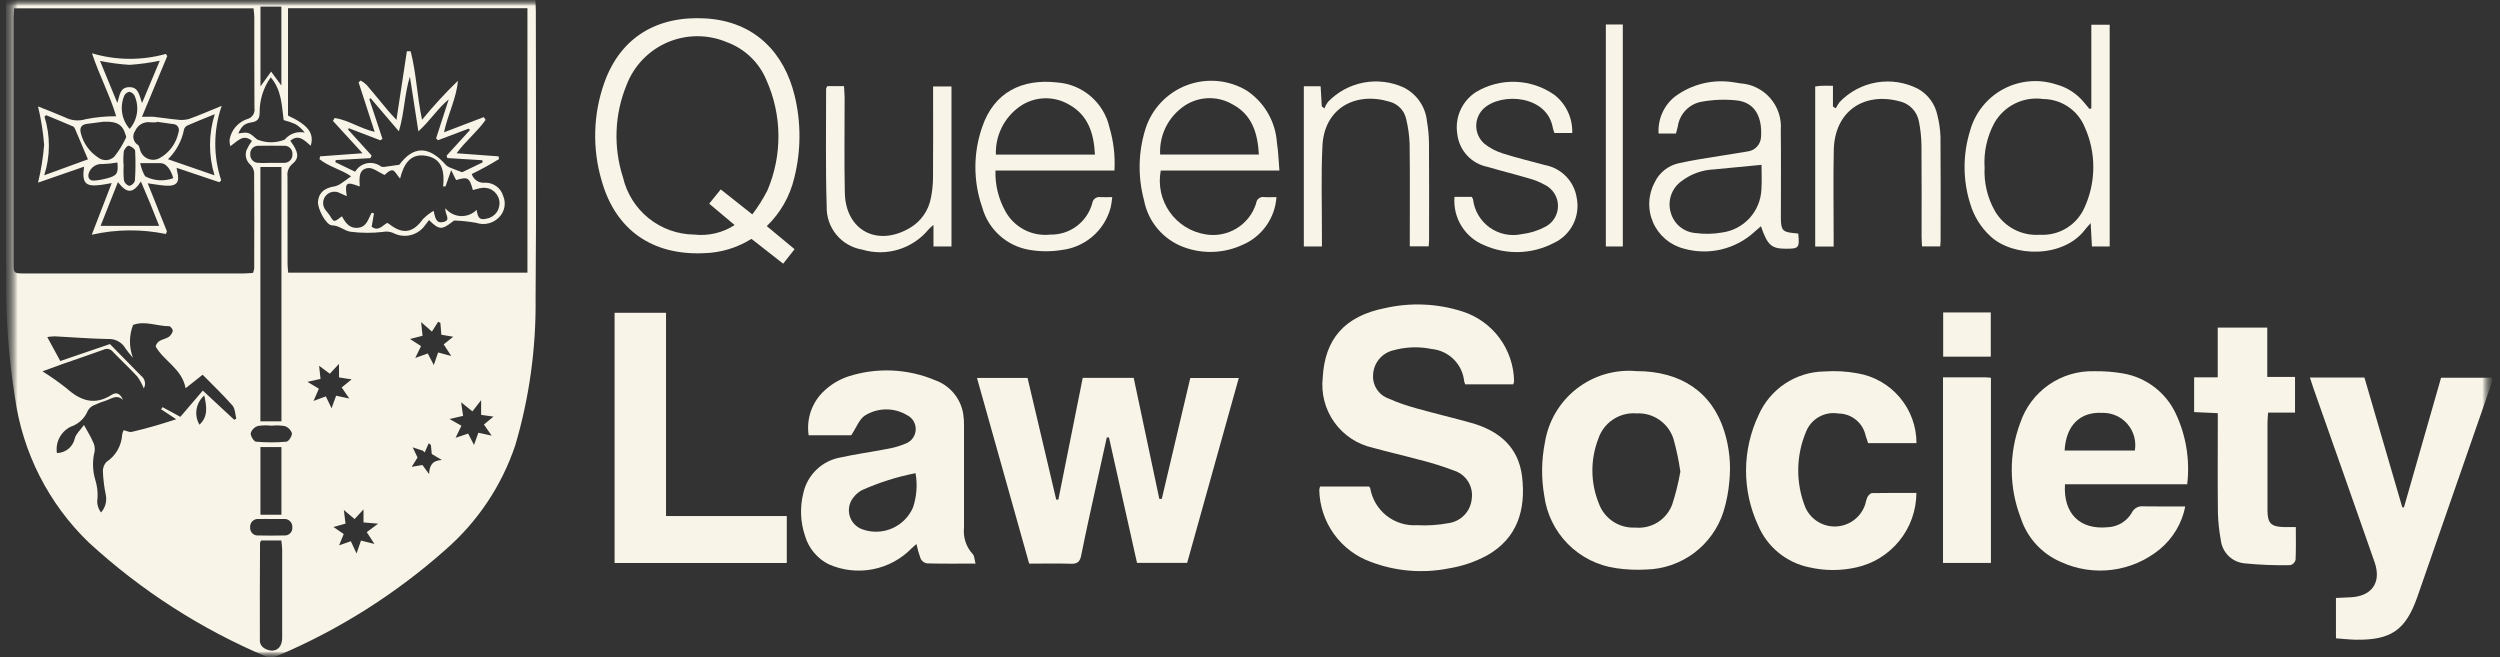<?xml version="1.0" encoding="UTF-8"?>
<svg xmlns="http://www.w3.org/2000/svg" width="213" height="56" viewBox="0 0 213 56" fill="none">
  <rect x="0" y="0" width="213" height="56" fill="#333333" stroke="none"/>
  <g clip-path="url(#clip0_1_23)">
    <mask id="mask0_1_23" style="mask-type:luminance" maskUnits="userSpaceOnUse" x="0" y="0" width="213" height="56">
      <path d="M212.378 0H0.5V56H212.378V0Z" fill="white"></path>
    </mask>
    <g mask="url(#mask0_1_23)">
      <mask id="mask1_1_23" style="mask-type:luminance" maskUnits="userSpaceOnUse" x="0" y="0" width="213" height="56">
        <path d="M212.377 0H0.5V56H212.377V0Z" fill="white"></path>
      </mask>
      <g mask="url(#mask1_1_23)">
        <mask id="mask2_1_23" style="mask-type:luminance" maskUnits="userSpaceOnUse" x="0" y="0" width="213" height="56">
          <path d="M212.377 0H0.5V56H212.377V0Z" fill="white"></path>
        </mask>
        <g mask="url(#mask2_1_23)">
          <path d="M0.505 0H45.611C45.626 0.315 45.653 0.607 45.653 0.9C45.653 9.074 45.707 17.249 45.632 25.423C45.682 29.652 45.101 33.866 43.906 37.923C42.743 41.398 40.666 44.496 37.893 46.891C33.668 50.63 28.866 53.66 23.672 55.864C23.359 56.011 23.003 56.038 22.672 55.938C17.119 53.592 12.011 50.306 7.572 46.227C4.143 42.924 1.925 38.564 1.272 33.848C0.759 30.603 0.508 27.323 0.521 24.038C0.488 16.413 0.505 8.791 0.505 1.169V0ZM21.6 0.71H1.206C1.187 1.03 1.16 1.274 1.16 1.518C1.16 8.478 1.16 15.438 1.16 22.398C1.16 23.288 1.168 23.298 2.104 23.298C8.319 23.298 14.533 23.298 20.747 23.298C21.016 23.298 21.285 23.268 21.558 23.252C21.605 23.132 21.638 23.008 21.658 22.881C21.665 20.147 21.674 17.412 21.652 14.681C21.616 14.42 21.491 14.18 21.298 14C21.135 13.849 21.02 13.652 20.968 13.436C20.916 13.219 20.929 12.992 21.006 12.783C21.131 12.507 21.286 12.246 21.467 12.003C20.698 11.361 20.225 12.06 19.62 12.453C19.574 12.278 19.553 12.098 19.559 11.917C19.623 11.518 19.793 11.144 20.052 10.834C20.311 10.524 20.649 10.29 21.03 10.156C21.243 10.112 21.43 9.985 21.552 9.805C21.673 9.624 21.719 9.403 21.679 9.189C21.66 6.62 21.672 4.052 21.667 1.483C21.667 1.242 21.628 1.001 21.603 0.717M26.474 12.417C25.96 11.995 25.474 11.381 24.732 11.991C25.432 12.929 25.524 13.467 24.922 13.958C24.765 14.085 24.642 14.251 24.568 14.439C24.493 14.627 24.467 14.831 24.494 15.032C24.501 17.517 24.494 20.002 24.5 22.488C24.5 22.727 24.534 22.966 24.554 23.233H44.938V0.7H24.538V9.847C26.238 10.638 26.791 11.347 26.475 12.411M10.537 36.655C10.837 36.725 11.037 36.839 11.21 36.801C11.91 36.645 12.6 36.452 13.289 36.256C13.826 36.103 14.356 35.926 15.015 35.72L13.73 34.872L13.846 34.689L15.365 35.514L17.28 33.278L19.956 35.765L20.133 35.665C20.033 35.287 20.033 34.812 19.805 34.547C19.005 33.64 18.131 32.806 17.266 31.926L15.813 33.076C15.5 31.4 13.954 30.766 13.26 29.512C13.405 28.948 13.941 28.947 14.339 28.733C14.529 28.608 14.665 28.416 14.72 28.196C14.747 28.09 14.533 27.796 14.428 27.796C13.377 27.796 12.328 27.296 11.339 27.686C10.987 28.585 10.984 29.584 11.33 30.486C11.105 30.236 10.895 29.974 10.7 29.7C10.553 29.438 10.335 29.222 10.072 29.078C9.808 28.933 9.509 28.866 9.209 28.884C7.694 28.857 6.18 28.732 4.666 28.655C4.451 28.661 4.237 28.681 4.025 28.714L5.136 30.76L9.366 29.314C10.276 30.241 11.142 31.132 12.017 32.014C12.181 32.135 12.295 32.311 12.338 32.509C12.381 32.708 12.351 32.915 12.252 33.093C12.112 32.739 11.929 32.403 11.709 32.093C11.038 31.361 10.304 30.687 9.617 29.969C9.524 29.852 9.394 29.77 9.248 29.739C9.102 29.707 8.95 29.727 8.817 29.795C7.678 30.212 6.525 30.595 5.38 30.995C4.844 31.182 4.314 31.383 3.619 31.637C4.337 32.085 5.028 32.573 5.69 33.1C6.869 34.154 8.077 34.563 9.52 33.636C9.939 33.367 10.266 33.56 10.478 34.076C9.963 33.583 9.53 33.955 9.084 34.109C8.715 34.223 8.355 34.362 8.005 34.525C7.782 34.617 7.597 34.784 7.481 34.996C7.351 35.314 7.153 35.6 6.902 35.835C6.652 36.069 6.353 36.247 6.027 36.356C5.617 36.555 5.281 36.88 5.069 37.284C4.856 37.688 4.779 38.149 4.848 38.6C5.206 38.595 5.552 38.469 5.829 38.242C6.106 38.015 6.298 37.7 6.373 37.35C6.463 36.976 6.828 36.668 7.154 36.209C7.471 36.789 7.722 37.184 7.905 37.609C8.046 37.865 8.102 38.159 8.063 38.449C7.862 39.254 7.882 40.099 8.121 40.893C8.277 41.39 8.341 41.911 8.31 42.431C8.269 42.646 8.275 42.866 8.327 43.078C8.379 43.291 8.475 43.489 8.61 43.661C8.797 43.451 8.931 43.198 8.999 42.925C9.066 42.651 9.067 42.366 9 42.092C8.874 41.47 8.797 40.84 8.768 40.206C8.757 40.052 8.778 39.897 8.83 39.752C8.881 39.606 8.962 39.473 9.068 39.36C9.459 39.102 9.784 38.756 10.017 38.349C10.25 37.943 10.384 37.488 10.41 37.02C10.433 36.892 10.475 36.769 10.534 36.654M22.185 35.9H23.98V14.228H22.185V35.9ZM22.255 46.046C22.2 46.146 22.155 46.196 22.155 46.246C22.142 49.057 22.126 51.868 22.141 54.679C22.16 54.792 22.203 54.9 22.267 54.994C22.331 55.089 22.415 55.169 22.513 55.229C23.343 55.713 24.038 55.301 24.041 54.34C24.047 51.831 24.047 49.323 24.041 46.814C24.041 46.575 23.998 46.336 23.97 46.048L22.255 46.046ZM23.067 6.587C22.444 7.459 22.112 8.507 22.121 9.579C22.116 10.049 22 10.335 21.452 10.422C20.791 10.522 20.596 10.753 20.302 11.364C21.18 11.245 21.181 11.245 21.911 11.884C22.659 12.197 23.501 12.201 24.252 11.896C24.455 11.65 24.721 11.465 25.022 11.359C25.323 11.253 25.647 11.232 25.959 11.296C25.747 11.009 25.481 10.765 25.176 10.579C24.851 10.435 24.513 10.319 24.168 10.233C24 8.972 23.999 7.678 23.068 6.589M23.974 7.289V0.563H22.193V7.363L23.1 6.1L23.972 7.287M22.189 43.855H23.977V38.091H22.189V43.855ZM29.889 46.109L30.378 47.159L30.757 46.059L31.905 46.345L31.246 45.339L32.215 44.617L30.971 44.511V43.4L30.21 44.223L29.295 43.45L29.438 44.612L28.408 44.899L29.286 45.499L28.891 46.462L29.891 46.116M28.883 32.154V31L28.101 31.841L27.188 31.165L27.308 32.283L26.193 32.532L27.167 33.117L26.713 34.16L27.762 33.773L28.249 34.785L28.638 33.715L29.763 33.957L29.112 33.011L29.959 32.324L28.883 32.154ZM38.817 37.3L39.886 36.94L40.386 37.91L40.757 36.869L41.888 37.116L41.231 36.17L42.045 35.493L40.992 35.348V34.093L40.251 35.048L39.286 34.275L39.457 35.43L38.3 35.7L39.313 36.273L38.813 37.304M35.879 27.436C35.933 27.949 35.968 28.286 36.001 28.608L34.933 28.881L35.873 29.487L35.38 30.497L36.447 30.116L36.96 31.104L37.327 30.031L38.447 30.331L37.802 29.34L38.618 28.69L37.602 28.518C37.574 28.171 37.548 27.841 37.521 27.512L37.331 27.412L36.8 28.251L35.878 27.441M23.114 13.874C23.471 13.874 23.829 13.891 24.185 13.874C24.282 13.88 24.38 13.866 24.471 13.832C24.562 13.797 24.645 13.744 24.714 13.675C24.784 13.607 24.837 13.524 24.872 13.433C24.907 13.342 24.922 13.244 24.916 13.147C24.924 13.05 24.911 12.952 24.877 12.86C24.844 12.769 24.791 12.685 24.721 12.616C24.652 12.547 24.569 12.494 24.478 12.46C24.386 12.427 24.288 12.413 24.191 12.421C23.477 12.412 22.763 12.408 22.049 12.421C21.952 12.412 21.854 12.424 21.762 12.457C21.671 12.489 21.587 12.542 21.518 12.61C21.448 12.679 21.395 12.761 21.361 12.853C21.327 12.944 21.314 13.042 21.322 13.139C21.315 13.236 21.329 13.334 21.362 13.425C21.396 13.516 21.448 13.6 21.517 13.669C21.585 13.739 21.667 13.793 21.758 13.828C21.849 13.863 21.946 13.878 22.043 13.873C22.398 13.901 22.756 13.879 23.113 13.873M23.113 36.267C22.733 36.223 22.348 36.232 21.97 36.293C21.828 36.34 21.698 36.419 21.592 36.525C21.486 36.631 21.406 36.761 21.359 36.903C21.334 37.139 21.624 37.615 21.808 37.631C22.673 37.709 23.543 37.709 24.408 37.631C24.597 37.613 24.896 37.143 24.871 36.911C24.823 36.768 24.741 36.638 24.634 36.532C24.526 36.425 24.396 36.346 24.252 36.299C23.874 36.238 23.489 36.228 23.109 36.271M23.187 44.219C22.801 44.219 22.414 44.208 22.028 44.219C21.931 44.21 21.832 44.223 21.741 44.256C21.649 44.29 21.566 44.344 21.497 44.413C21.429 44.483 21.377 44.568 21.345 44.66C21.314 44.752 21.303 44.851 21.314 44.948C21.308 45.039 21.321 45.13 21.353 45.215C21.385 45.3 21.435 45.377 21.5 45.441C21.564 45.505 21.642 45.554 21.728 45.586C21.813 45.617 21.904 45.629 21.995 45.621C22.739 45.64 23.485 45.637 24.229 45.621C24.32 45.627 24.411 45.614 24.497 45.582C24.582 45.55 24.659 45.5 24.724 45.436C24.788 45.371 24.837 45.293 24.869 45.208C24.9 45.122 24.913 45.031 24.906 44.94C24.915 44.843 24.902 44.744 24.869 44.652C24.835 44.56 24.782 44.476 24.713 44.407C24.643 44.338 24.559 44.285 24.467 44.252C24.375 44.22 24.276 44.208 24.179 44.217C23.848 44.21 23.517 44.217 23.186 44.217M36.558 40.4C36.585 39.68 36.814 39.237 37.649 39.192L36.787 38.681C36.763 38.431 36.738 38.17 36.713 37.909L36.523 37.77L36.186 38.546L36.028 38.399L35.161 38.114L35.575 38.983L35.075 39.775L35.991 39.619L36.562 40.399M17.406 33.691C17.057 33.993 16.824 34.408 16.748 34.863C16.673 35.319 16.759 35.786 16.992 36.185C17.752 35.485 17.604 34.652 17.406 33.691Z" fill="#F8F5E8"></path>
          <path d="M128.939 32.746H124.833C124.798 32.665 124.77 32.581 124.749 32.495C124.679 31.785 124.365 31.122 123.86 30.618C123.354 30.115 122.69 29.803 121.98 29.735C120.894 29.511 119.77 29.55 118.702 29.849C118.225 29.963 117.799 30.23 117.49 30.609C117.18 30.989 117.003 31.459 116.987 31.949C116.958 32.382 117.072 32.813 117.31 33.175C117.549 33.538 117.9 33.812 118.309 33.957C119.064 34.291 119.844 34.566 120.641 34.78C122.206 35.222 123.792 35.592 125.357 36.032C127.697 36.69 129.376 38.071 129.68 40.596C130.015 43.396 129.304 45.862 126.68 47.331C125.661 47.876 124.558 48.248 123.417 48.431C121.209 48.867 118.923 48.677 116.817 47.882C115.545 47.428 114.441 46.597 113.652 45.5C112.864 44.403 112.428 43.092 112.403 41.741C112.413 41.643 112.437 41.546 112.472 41.454H116.641C116.683 41.508 116.731 41.544 116.741 41.59C116.899 42.516 117.394 43.35 118.13 43.933C118.866 44.516 119.792 44.806 120.729 44.747C121.635 44.797 122.544 44.737 123.435 44.568C123.947 44.493 124.419 44.248 124.775 43.872C125.13 43.496 125.348 43.011 125.394 42.495C125.468 41.981 125.356 41.457 125.08 41.018C124.803 40.578 124.379 40.251 123.884 40.095C122.856 39.704 121.803 39.379 120.733 39.122C119.484 38.778 118.217 38.499 116.97 38.149C115.645 37.857 114.476 37.084 113.687 35.981C112.898 34.878 112.545 33.521 112.697 32.173C112.872 28.88 114.568 26.934 117.989 26.254C120.182 25.754 122.469 25.853 124.611 26.541C125.87 26.947 126.971 27.737 127.757 28.8C128.544 29.864 128.978 31.147 128.998 32.47C128.987 32.565 128.964 32.658 128.931 32.747" fill="#F8F5E8"></path>
          <path d="M87.685 48.021L83.239 32.201H87.548L89.99 42.566H90.173L92.248 32.197H96.592L98.773 42.503H98.985L101.413 32.203H105.545L101.145 47.958H96.874L94.485 37.272H94.297C94.005 38.597 93.709 39.922 93.42 41.249C92.98 43.27 92.52 45.287 92.12 47.315C92.012 47.862 91.798 48.047 91.251 48.031C90.095 47.997 88.937 48.021 87.681 48.021" fill="#F8F5E8"></path>
          <path d="M186.346 41.259H175.937C175.774 43.753 177.209 45.159 179.595 44.919C180.012 44.9 180.417 44.776 180.773 44.559C181.13 44.342 181.425 44.039 181.633 43.677C181.721 43.493 181.866 43.342 182.045 43.246C182.225 43.149 182.431 43.113 182.633 43.141C183.783 43.161 184.933 43.148 186.185 43.148C185.905 44.581 185.135 45.873 184.008 46.801C182.846 47.753 181.439 48.358 179.949 48.548C178.459 48.738 176.945 48.505 175.581 47.875C174.776 47.529 174.054 47.015 173.465 46.366C172.875 45.718 172.431 44.951 172.163 44.117C171.159 41.513 171.147 38.63 172.129 36.017C172.571 34.709 173.421 33.577 174.553 32.787C175.686 31.997 177.042 31.591 178.422 31.628C179.248 31.614 180.074 31.678 180.889 31.818C181.847 31.983 182.752 32.375 183.528 32.96C184.304 33.546 184.928 34.308 185.35 35.184C186.251 37.074 186.597 39.18 186.35 41.259M175.905 38.386H181.888C181.957 37.985 181.936 37.575 181.827 37.183C181.718 36.791 181.523 36.429 181.257 36.122C180.991 35.815 180.659 35.57 180.287 35.407C179.915 35.243 179.511 35.164 179.105 35.176C177.226 35.076 176.022 36.233 175.905 38.386Z" fill="#F8F5E8"></path>
          <path d="M83.122 48.019C81.613 48.019 80.293 48.035 78.974 48.001C78.861 47.98 78.755 47.934 78.662 47.866C78.57 47.798 78.495 47.71 78.442 47.608C78.292 47.2 78.173 46.78 78.085 46.354C77.947 46.459 77.816 46.573 77.693 46.695C76.796 47.622 75.637 48.252 74.372 48.499C73.106 48.747 71.795 48.601 70.615 48.081C70.131 47.84 69.702 47.502 69.355 47.088C69.007 46.674 68.748 46.193 68.594 45.675C68.19 44.49 68.139 43.214 68.447 42.001C68.617 41.239 69.008 40.545 69.573 40.006C70.138 39.467 70.85 39.108 71.619 38.974C72.882 38.693 74.171 38.525 75.441 38.274C76.039 38.182 76.623 38.018 77.181 37.785C77.422 37.691 77.629 37.528 77.778 37.317C77.927 37.106 78.011 36.856 78.02 36.598C78.028 36.34 77.961 36.085 77.826 35.865C77.691 35.645 77.495 35.469 77.261 35.359C76.721 35.04 76.105 34.875 75.478 34.881C74.851 34.887 74.238 35.065 73.705 35.394C73.214 35.701 72.975 36.412 72.525 37.083H68.898C68.792 36.383 68.862 35.668 69.099 35.001C69.337 34.334 69.736 33.736 70.261 33.261C70.829 32.739 71.498 32.34 72.227 32.087C74.665 31.29 77.308 31.399 79.672 32.394C80.288 32.614 80.835 32.994 81.255 33.495C81.676 33.997 81.955 34.601 82.064 35.246C82.118 35.6 82.141 35.959 82.134 36.317C82.139 39.188 82.139 42.059 82.134 44.93C82.087 45.342 82.129 45.76 82.258 46.154C82.387 46.548 82.599 46.91 82.881 47.215C83.023 47.351 83.014 47.646 83.117 48.015M78.005 40.315C76.427 40.622 74.89 41.109 73.423 41.767C73.134 41.927 72.884 42.148 72.688 42.414C72.518 42.633 72.402 42.889 72.352 43.161C72.302 43.434 72.318 43.715 72.399 43.98C72.481 44.244 72.624 44.486 72.819 44.683C73.013 44.881 73.252 45.029 73.516 45.114C74.333 45.397 75.226 45.361 76.018 45.014C76.809 44.667 77.441 44.034 77.787 43.242C78.103 42.299 78.178 41.292 78.005 40.313" fill="#F8F5E8"></path>
          <path d="M139.401 31.618C143.233 31.618 145.873 33.418 146.916 36.76C147.344 38.134 147.488 39.581 147.339 41.012C147.267 41.89 147.099 42.757 146.839 43.598C146.39 45.003 145.514 46.232 144.333 47.115C143.152 47.998 141.724 48.491 140.25 48.524C139.397 48.573 138.541 48.534 137.696 48.409C136.138 48.191 134.695 47.468 133.588 46.351C132.481 45.233 131.772 43.784 131.569 42.224C131.31 40.726 131.33 39.192 131.627 37.701C131.914 35.892 132.876 34.259 134.318 33.13C135.761 32.001 137.577 31.461 139.402 31.617M143.168 40.182C143.034 39.254 142.841 38.336 142.592 37.432C142.388 36.764 141.967 36.184 141.395 35.783C140.824 35.382 140.134 35.184 139.437 35.221C138.727 35.163 138.019 35.347 137.426 35.742C136.833 36.136 136.391 36.72 136.171 37.397C135.489 39.168 135.506 41.132 136.219 42.89C136.446 43.521 136.87 44.061 137.429 44.432C137.987 44.803 138.65 44.984 139.319 44.949C139.986 45.015 140.656 44.86 141.225 44.507C141.794 44.153 142.231 43.622 142.468 42.995C142.768 42.075 143.002 41.135 143.168 40.182Z" fill="#F8F5E8"></path>
          <path d="M196.803 32.168H201.45L204.674 43.22L204.815 43.231L207.979 32.185H212.379C212.318 32.434 212.279 32.666 212.205 32.885C210.126 38.875 208.044 44.864 205.959 50.851C204.964 53.694 203.706 54.551 200.7 54.503C200.182 54.494 199.664 54.432 199.023 54.385V50.947C199.445 50.927 199.818 50.905 200.191 50.893C202.059 50.836 202.926 49.653 202.317 47.902C200.594 42.956 198.843 38.02 197.104 33.079C197.004 32.8 196.919 32.517 196.804 32.165" fill="#F8F5E8"></path>
          <path d="M163.284 37.754H159.164C159.092 37.538 159.024 37.335 158.957 37.131C158.845 36.597 158.554 36.117 158.132 35.771C157.71 35.425 157.182 35.235 156.636 35.231C156.069 35.134 155.487 35.234 154.985 35.515C154.483 35.795 154.093 36.239 153.879 36.773C153.009 38.832 152.986 41.15 153.814 43.226C154.037 43.732 154.408 44.158 154.879 44.449C155.349 44.74 155.897 44.881 156.449 44.854C157.002 44.827 157.533 44.633 157.973 44.298C158.413 43.964 158.741 43.503 158.914 42.978C158.958 42.763 159.022 42.552 159.105 42.349C159.186 42.204 159.361 42.016 159.498 42.013C160.759 41.987 162.021 41.998 163.277 41.998C163.271 43.486 162.757 44.928 161.819 46.083C160.881 47.239 159.576 48.039 158.121 48.351C156.822 48.639 155.476 48.636 154.179 48.342C153.211 48.148 152.305 47.721 151.54 47.096C150.775 46.472 150.174 45.67 149.791 44.76C149.108 43.289 148.757 41.687 148.763 40.065C148.769 38.444 149.132 36.843 149.826 35.378C150.305 34.279 151.092 33.343 152.091 32.681C153.09 32.019 154.259 31.66 155.458 31.647C156.393 31.582 157.332 31.635 158.253 31.806C159.659 32.042 160.936 32.768 161.857 33.856C162.779 34.945 163.284 36.324 163.284 37.75" fill="#F8F5E8"></path>
          <path d="M56.746 26.65V43.967H67.034V47.967H52.364V26.65H56.746Z" fill="#F8F5E8"></path>
          <path d="M195.536 35.155H193.242C193.221 35.485 193.19 35.75 193.19 36.014C193.187 38.5 193.187 40.986 193.19 43.471C193.19 44.583 193.49 44.884 194.613 44.907C194.913 44.913 195.208 44.907 195.604 44.907C195.604 45.894 195.627 46.8 195.583 47.707C195.553 47.813 195.497 47.909 195.42 47.987C195.342 48.065 195.246 48.121 195.14 48.151C193.819 48.179 192.498 48.126 191.184 47.992C190.681 47.934 190.212 47.707 189.854 47.349C189.497 46.99 189.271 46.521 189.214 46.018C189.072 45.259 188.989 44.49 188.967 43.718C188.936 41.233 188.956 38.747 188.956 36.261V35.203L186.939 35.109V32.15H188.951V27.913H193.171V32.113H195.537L195.536 35.155Z" fill="#F8F5E8"></path>
          <path d="M65.33 19.265L67.698 21.231L66.725 22.466L64.025 20.351C62.813 21.11 61.42 21.532 59.99 21.571C55.597 21.771 52.455 19.617 51.265 15.408C50.451 12.661 50.532 9.726 51.495 7.028C52.877 3.166 55.995 1.339 60.074 1.568C64.426 1.813 66.835 4.628 67.694 8.11C68.263 10.425 68.255 12.845 67.671 15.157C67.301 16.723 66.488 18.149 65.329 19.266M64.098 18.266C64.583 17.628 65.011 16.949 65.378 16.237C66.015 14.748 66.337 13.143 66.323 11.523C66.31 9.904 65.961 8.304 65.3 6.826C64.993 6.082 64.534 5.411 63.952 4.854C63.371 4.297 62.68 3.867 61.924 3.592C61.125 3.255 60.265 3.083 59.398 3.085C58.53 3.088 57.672 3.265 56.875 3.606C56.077 3.948 55.356 4.446 54.756 5.072C54.155 5.698 53.687 6.439 53.379 7.25C52.353 9.754 52.247 12.54 53.079 15.114C53.399 16.489 54.171 17.716 55.272 18.6C56.373 19.483 57.739 19.971 59.15 19.986C60.357 20.122 61.573 19.835 62.592 19.174L60.423 17.353L61.408 16.137L64.094 18.265" fill="#F8F5E8"></path>
          <path d="M178.181 9.238V2.109H179.745V21.001H178.234C178.201 20.396 178.168 19.79 178.125 19.008C177.881 19.29 177.753 19.423 177.642 19.568C175.775 22.015 171.498 21.924 169.577 20.124C168.764 19.367 168.17 18.406 167.856 17.341C167.226 15.323 167.224 13.161 167.85 11.141C168.056 10.391 168.412 9.69 168.897 9.082C169.381 8.473 169.984 7.968 170.668 7.599C171.353 7.23 172.105 7.003 172.88 6.932C173.655 6.861 174.436 6.949 175.176 7.188C176.117 7.439 176.955 7.982 177.569 8.738C177.718 8.921 177.869 9.101 178.024 9.282L178.18 9.237M169.089 14.245C169.017 15.55 169.324 16.849 169.971 17.985C170.355 18.646 170.918 19.186 171.594 19.542C172.271 19.898 173.034 20.058 173.796 20.001C174.589 20.05 175.378 19.855 176.058 19.443C176.737 19.031 177.274 18.42 177.596 17.694C178.092 16.612 178.35 15.435 178.351 14.245C178.352 13.054 178.098 11.877 177.604 10.794C177.313 10.101 176.825 9.508 176.2 9.089C175.576 8.67 174.842 8.443 174.09 8.437C173.264 8.318 172.421 8.452 171.673 8.822C170.925 9.192 170.306 9.781 169.9 10.51C169.291 11.657 169.008 12.949 169.084 14.245" fill="#F8F5E8"></path>
          <path d="M153.212 19.903C153.329 21.116 153.263 21.191 152.174 21.191C150.926 21.191 150.594 20.901 150.032 19.276L149.482 19.754C148.684 20.486 147.711 21.002 146.656 21.252C145.602 21.502 144.501 21.477 143.459 21.181C142.881 21.032 142.345 20.754 141.891 20.367C141.437 19.979 141.077 19.493 140.839 18.946C140.601 18.399 140.492 17.804 140.519 17.208C140.545 16.612 140.708 16.03 140.994 15.506C141.189 15.106 141.472 14.756 141.821 14.48C142.17 14.204 142.576 14.01 143.01 13.913C144.24 13.625 145.498 13.462 146.746 13.251C147.452 13.132 148.163 13.034 148.867 12.908C149.189 12.875 149.488 12.724 149.705 12.484C149.922 12.244 150.043 11.932 150.044 11.608C150.129 10.16 149.668 8.708 147.887 8.546C146.905 8.451 145.915 8.494 144.945 8.674C144.436 8.77 143.971 9.023 143.613 9.398C143.256 9.772 143.024 10.249 142.951 10.761C142.912 10.949 142.851 11.133 142.792 11.377H141.312C141.274 10.788 141.377 10.198 141.612 9.657C141.846 9.115 142.206 8.637 142.662 8.262C143.379 7.719 144.2 7.329 145.074 7.115C145.947 6.901 146.855 6.868 147.742 7.018C147.906 7.032 148.068 7.072 148.232 7.098C148.725 7.124 149.209 7.249 149.653 7.465C150.097 7.681 150.494 7.984 150.819 8.356C151.145 8.728 151.392 9.162 151.548 9.631C151.703 10.1 151.762 10.595 151.723 11.088C151.752 13.434 151.73 15.78 151.731 18.126C151.731 18.374 151.722 18.626 151.737 18.871C151.781 19.6 151.937 19.758 152.692 19.844L153.212 19.901M150.082 14.044C148.654 14.18 147.344 14.302 146.034 14.432C145.037 14.475 144.077 14.819 143.281 15.421C142.86 15.718 142.543 16.14 142.377 16.628C142.211 17.116 142.203 17.644 142.355 18.136C142.488 18.606 142.763 19.024 143.142 19.332C143.521 19.64 143.986 19.823 144.473 19.857C145.209 19.956 145.956 19.942 146.688 19.815C147.601 19.7 148.443 19.263 149.064 18.583C149.684 17.903 150.042 17.025 150.074 16.105C150.12 15.423 150.081 14.735 150.081 14.044" fill="#F8F5E8"></path>
          <path d="M109.005 14.528H98.897C98.781 15.135 98.787 15.76 98.916 16.365C99.045 16.97 99.294 17.542 99.648 18.049C100.003 18.556 100.455 18.987 100.979 19.316C101.502 19.645 102.087 19.866 102.697 19.965C103.616 20.126 104.563 19.946 105.359 19.46C106.156 18.974 106.748 18.214 107.025 17.323C107.031 17.241 107.055 17.161 107.094 17.088C107.133 17.016 107.188 16.953 107.253 16.902C107.319 16.852 107.394 16.817 107.474 16.798C107.555 16.779 107.638 16.777 107.719 16.793C108.036 16.816 108.357 16.793 108.754 16.793C108.696 17.672 108.395 18.517 107.884 19.235C107.374 19.953 106.675 20.516 105.864 20.86C105.085 21.221 104.242 21.424 103.384 21.459C102.526 21.493 101.67 21.358 100.864 21.06C100.003 20.744 99.238 20.21 98.644 19.511C98.05 18.812 97.646 17.972 97.473 17.071C96.937 15.086 96.974 12.991 97.579 11.026C97.842 10.173 98.296 9.391 98.907 8.74C99.517 8.088 100.268 7.584 101.102 7.266C101.936 6.948 102.832 6.824 103.721 6.904C104.61 6.984 105.47 7.265 106.234 7.726C106.972 8.219 107.586 8.875 108.03 9.643C108.474 10.411 108.735 11.271 108.793 12.156C108.914 12.904 108.933 13.669 109.006 14.522M107.256 13.166C107.156 11.309 106.656 9.771 105.03 8.901C104.346 8.496 103.553 8.312 102.761 8.374C101.968 8.436 101.214 8.741 100.601 9.248C100.018 9.714 99.554 10.313 99.248 10.994C98.943 11.676 98.804 12.42 98.844 13.166H107.256Z" fill="#F8F5E8"></path>
          <path d="M84.813 14.528C84.776 15.739 85.067 16.938 85.656 17.997C86.024 18.67 86.584 19.219 87.264 19.573C87.944 19.928 88.715 20.072 89.477 19.988C90.288 20.007 91.082 19.754 91.733 19.268C92.383 18.783 92.851 18.093 93.063 17.31C93.073 17.229 93.1 17.152 93.141 17.082C93.182 17.012 93.237 16.951 93.303 16.902C93.368 16.854 93.443 16.82 93.522 16.802C93.601 16.783 93.683 16.781 93.763 16.795C94.063 16.809 94.363 16.795 94.763 16.795C94.737 17.092 94.692 17.387 94.629 17.678C94.376 18.635 93.84 19.494 93.09 20.141C92.341 20.788 91.413 21.193 90.429 21.303C89.531 21.447 88.615 21.442 87.718 21.288C86.768 21.133 85.883 20.708 85.168 20.064C84.452 19.421 83.937 18.585 83.682 17.657C82.911 15.445 82.911 13.036 83.682 10.824C84.695 7.833 87.107 6.694 90.058 7.024C91.117 7.098 92.123 7.512 92.928 8.203C93.733 8.894 94.294 9.827 94.527 10.862C94.879 12.05 95.022 13.291 94.951 14.528H84.813ZM93.289 13.174C93.2 11.349 92.702 9.833 91.138 8.944C90.485 8.544 89.728 8.346 88.963 8.375C88.198 8.404 87.459 8.659 86.838 9.107C86.198 9.569 85.682 10.182 85.335 10.892C84.988 11.601 84.821 12.385 84.849 13.174H93.289Z" fill="#F8F5E8"></path>
          <path d="M165.545 32.146C166.79 32.146 167.945 32.146 169.099 32.146C169.258 32.146 169.418 32.17 169.627 32.187V47.96H165.545V32.146Z" fill="#F8F5E8"></path>
          <path d="M123.928 16.775H125.387C125.432 16.858 125.5 16.928 125.505 17.001C125.563 17.475 125.719 17.933 125.964 18.343C126.208 18.754 126.535 19.109 126.925 19.387C127.314 19.664 127.757 19.857 128.225 19.954C128.693 20.051 129.176 20.05 129.643 19.95C130.351 19.867 131.038 19.652 131.668 19.318C131.995 19.147 132.269 18.888 132.458 18.571C132.648 18.254 132.745 17.89 132.741 17.521C132.736 17.151 132.629 16.79 132.432 16.478C132.234 16.166 131.955 15.914 131.623 15.751C131.215 15.522 130.78 15.343 130.329 15.218C129.139 14.866 127.929 14.567 126.744 14.218C126.072 14.088 125.46 13.746 124.995 13.243C124.531 12.741 124.239 12.103 124.162 11.423C124.05 10.736 124.14 10.031 124.423 9.395C124.706 8.758 125.169 8.219 125.755 7.842C126.776 7.229 127.953 6.926 129.143 6.972C130.333 7.017 131.484 7.408 132.455 8.097C132.94 8.481 133.329 8.974 133.589 9.535C133.85 10.097 133.975 10.711 133.955 11.33H132.441C132.385 11.198 132.34 11.062 132.307 10.923C131.838 8.094 127.916 7.858 126.422 9.237C126.214 9.43 126.049 9.664 125.938 9.925C125.826 10.186 125.771 10.467 125.775 10.751C125.78 11.034 125.844 11.314 125.963 11.571C126.082 11.828 126.254 12.058 126.468 12.244C126.941 12.62 127.481 12.903 128.059 13.079C129.239 13.458 130.449 13.741 131.646 14.067C132.33 14.197 132.956 14.537 133.438 15.038C133.92 15.54 134.235 16.179 134.338 16.867C134.49 17.635 134.378 18.433 134.021 19.13C133.664 19.827 133.082 20.383 132.37 20.709C131.46 21.182 130.454 21.444 129.429 21.475C128.403 21.506 127.384 21.305 126.447 20.888C125.643 20.562 124.965 19.988 124.511 19.248C124.057 18.509 123.851 17.644 123.924 16.78" fill="#F8F5E8"></path>
          <path d="M70.48 7.338H71.907C71.927 7.684 71.96 8.003 71.961 8.323C71.967 11.03 71.918 13.737 71.98 16.443C72.054 19.636 74.749 21.058 77.527 19.417C77.993 19.143 78.395 18.771 78.704 18.327C79.013 17.883 79.222 17.377 79.317 16.844C79.432 16.276 79.491 15.698 79.493 15.119C79.512 12.855 79.501 10.59 79.501 8.325V7.365H81.066V20.996H79.532V19.165C79.391 19.276 79.258 19.396 79.132 19.524C78.464 20.345 77.566 20.948 76.554 21.258C75.542 21.568 74.46 21.57 73.447 21.263C72.586 21.118 71.807 20.666 71.253 19.991C70.7 19.316 70.409 18.464 70.435 17.591C70.327 14.253 70.391 10.91 70.385 7.569C70.385 7.52 70.425 7.469 70.485 7.337" fill="#F8F5E8"></path>
          <path d="M156.226 21.003H154.655V7.37C154.855 7.345 155.018 7.314 155.177 7.309C155.477 7.3 155.777 7.309 156.167 7.309V9.078L156.41 9.228C156.504 9.04 156.614 8.861 156.74 8.692C157.584 7.809 158.691 7.223 159.896 7.021C161.101 6.819 162.339 7.012 163.425 7.572C163.848 7.81 164.215 8.137 164.499 8.531C164.784 8.924 164.979 9.375 165.073 9.851C165.222 10.44 165.308 11.044 165.329 11.651C165.355 14.606 165.341 17.561 165.339 20.516C165.339 20.651 165.319 20.786 165.304 20.993H163.758C163.745 20.708 163.72 20.414 163.72 20.121C163.72 17.553 163.733 14.984 163.709 12.421C163.702 11.732 163.631 11.046 163.496 10.37C163.422 9.943 163.222 9.549 162.921 9.237C162.62 8.926 162.233 8.712 161.809 8.623C158.789 7.838 156.309 9.479 156.237 12.788C156.187 15.217 156.227 17.648 156.226 20.079V21.016" fill="#F8F5E8"></path>
          <path d="M111.086 7.35H112.517C112.55 7.933 112.582 8.498 112.617 9.063L112.834 9.239C112.915 9.042 113.019 8.856 113.143 8.683C113.96 7.832 115.022 7.257 116.18 7.038C117.339 6.819 118.538 6.966 119.609 7.46C120.154 7.736 120.62 8.145 120.965 8.649C121.309 9.154 121.521 9.737 121.579 10.345C121.687 10.97 121.744 11.603 121.75 12.238C121.768 14.972 121.759 17.707 121.757 20.438C121.757 20.6 121.736 20.762 121.721 20.987H120.114V20.125C120.114 17.501 120.135 14.877 120.1 12.253C120.073 11.539 119.974 10.829 119.805 10.134C119.728 9.779 119.552 9.452 119.299 9.192C119.045 8.931 118.724 8.746 118.371 8.659C115.418 7.782 112.82 9.27 112.671 12.426C112.549 14.934 112.633 17.451 112.626 19.965C112.626 20.29 112.626 20.614 112.626 20.996H111.086V7.35Z" fill="#F8F5E8"></path>
          <path d="M138.264 2.086H136.818V20.999H138.264V2.086Z" fill="#F8F5E8"></path>
          <path d="M169.614 26.62H165.559V30.387H169.614V26.62Z" fill="#F8F5E8"></path>
          <path d="M14.136 19.937C12.05 19.505 9.896 19.526 7.819 19.998L9.519 15.598C9.104 15.669 8.819 15.732 8.519 15.766C7.276 15.913 6.964 15.593 7.164 14.199L3.24 15.561C3.5 14.503 3.674 13.425 3.76 12.339C3.674 11.236 3.5 10.141 3.239 9.066C4.077 9.404 4.804 9.676 5.513 9.988C6.068 10.279 6.715 10.338 7.313 10.153C8.165 9.983 9.032 9.9 9.9 9.906C9.377 8.145 8.494 6.506 7.836 4.539C9.889 5.152 12.073 5.17 14.136 4.592L14.249 4.78L12.096 9.953C12.54 9.953 12.827 9.929 13.108 9.953C13.764 10.021 14.415 10.133 15.071 10.191C15.406 10.244 15.748 10.228 16.077 10.144C16.951 9.837 17.801 9.46 18.888 9.019C18.174 11.073 18.16 13.306 18.849 15.368L18.682 15.523L15.048 14.299C15.069 14.44 15.072 14.519 15.093 14.593C15.347 15.525 15.062 15.886 14.093 15.817C13.631 15.784 13.173 15.699 12.583 15.617L14.221 19.707L14.138 19.929M13.561 19.246C13.31 18.618 13.071 18.005 12.821 17.396C12.561 16.764 12.291 16.136 12.007 15.463C11.322 16.501 10.82 16.513 10.048 15.513L8.569 19.246H13.561ZM18.273 14.928C17.759 13.232 17.767 11.42 18.297 9.728C17.367 10.108 16.655 10.388 15.955 10.696C15.886 10.731 15.825 10.78 15.777 10.84C15.728 10.9 15.693 10.97 15.674 11.045C15.486 12.004 15.011 12.883 14.313 13.567L18.269 14.936M7.492 13.573C7.112 12.673 6.767 11.85 6.414 11.029C6.373 10.934 6.314 10.811 6.232 10.776C5.468 10.446 4.698 10.132 3.932 9.813L3.79 9.94C4.299 11.567 4.291 13.311 3.767 14.933L7.495 13.574M12.1 8.782L13.613 5.173C12.767 5.348 11.91 5.466 11.048 5.525C10.199 5.472 9.355 5.36 8.522 5.19L9.999 8.774C10.199 8.074 10.239 7.448 10.987 7.426C11.787 7.402 11.848 8.05 12.1 8.782ZM13.352 10.372L13.345 10.422C13.18 10.422 13.014 10.434 12.845 10.422C12.573 10.377 12.293 10.425 12.051 10.558C11.81 10.691 11.62 10.902 11.513 11.157C11.446 11.251 11.399 11.357 11.375 11.47C11.351 11.583 11.351 11.699 11.374 11.812C11.398 11.925 11.444 12.031 11.511 12.125C11.578 12.219 11.664 12.298 11.763 12.357C11.856 12.43 11.878 12.6 11.925 12.728C11.966 12.901 12.047 13.063 12.162 13.2C12.276 13.337 12.42 13.445 12.584 13.517C12.747 13.589 12.924 13.621 13.102 13.613C13.281 13.605 13.454 13.555 13.61 13.468C14.02 13.239 14.375 12.923 14.651 12.543C14.927 12.164 15.118 11.728 15.21 11.268C15.241 11.19 15.252 11.106 15.243 11.023C15.234 10.94 15.204 10.86 15.157 10.791C15.11 10.722 15.047 10.665 14.972 10.626C14.898 10.588 14.816 10.568 14.732 10.568C14.272 10.499 13.811 10.439 13.35 10.375M8.779 10.375L7.396 10.555C6.882 10.622 6.773 10.942 6.896 11.386C7.112 12.221 7.633 12.945 8.356 13.415C8.554 13.573 8.803 13.653 9.057 13.642C9.31 13.631 9.55 13.528 9.734 13.353C10.129 12.855 10.465 12.312 10.734 11.736C10.783 11.648 10.692 11.474 10.65 11.345C10.35 10.393 9.596 10.345 8.776 10.375M11.945 13.902C12.023 14.295 12.164 14.672 12.364 15.019C12.73 15.214 13.133 15.329 13.547 15.356C13.961 15.383 14.376 15.323 14.764 15.178C14.538 14.378 14.123 13.897 13.682 13.901C13.152 13.901 12.623 13.901 11.941 13.901M10.518 14.055H10.537C10.51 14.493 10.517 14.933 10.559 15.37C10.59 15.48 10.648 15.581 10.728 15.663C10.808 15.745 10.908 15.805 11.017 15.838C11.127 15.813 11.23 15.759 11.313 15.683C11.396 15.606 11.459 15.509 11.493 15.401C11.553 14.552 11.559 13.701 11.513 12.851C11.503 12.683 11.171 12.458 10.955 12.413C10.855 12.391 10.581 12.713 10.546 12.902C10.506 13.284 10.499 13.669 10.526 14.053M11.048 10.985C11.382 10.598 11.597 10.124 11.669 9.619C11.741 9.113 11.666 8.597 11.454 8.133C11.409 8.053 11.347 7.984 11.272 7.93C11.197 7.876 11.112 7.839 11.022 7.821C10.932 7.838 10.848 7.874 10.774 7.928C10.701 7.982 10.64 8.052 10.597 8.132C10.393 8.601 10.328 9.119 10.408 9.624C10.488 10.13 10.71 10.601 11.049 10.985M10.001 13.845C9.587 13.92 9.168 13.964 8.747 13.976C8.482 13.952 8.217 14.021 7.997 14.172C7.778 14.323 7.619 14.546 7.547 14.803C7.464 15.192 7.656 15.403 8.02 15.386C8.401 15.358 8.779 15.291 9.147 15.186C9.969 14.972 10.095 14.754 10.002 13.842" fill="#F8F5E8"></path>
          <path d="M30.883 13.051L28.366 10.3L28.512 10.054C29.665 10.221 30.664 10.941 31.922 11.237L30.551 7.011L30.729 6.863C30.909 6.964 31.077 7.086 31.229 7.227C31.84 7.939 32.429 8.669 33.029 9.388C33.221 9.617 33.429 9.832 33.777 10.216L34.665 4.369H34.987C35.474 6.242 35.531 8.204 35.958 10.204C36.913 9.039 37.933 7.93 39.015 6.882C38.887 8.392 38.164 9.705 37.828 11.273L41.215 9.978L41.373 10.212C40.688 11.203 39.706 11.962 38.905 13.058L42.478 13.321L42.515 13.552C41.764 14.017 40.989 14.442 40.194 14.825C40.265 15.06 40.415 15.262 40.62 15.398C40.824 15.533 41.069 15.593 41.313 15.567C41.663 15.556 42.007 15.662 42.29 15.868C42.573 16.074 42.779 16.369 42.876 16.706C43.005 17.015 43.037 17.356 42.968 17.684C42.9 18.012 42.733 18.311 42.491 18.543C42.245 18.787 41.937 18.957 41.599 19.036C41.262 19.114 40.91 19.098 40.582 18.988C39.973 18.878 39.357 18.811 38.739 18.788C38.654 18.782 38.556 18.888 38.472 18.951C37.629 19.595 37.395 19.577 36.552 18.751C36.438 18.901 36.329 19.045 36.218 19.188C35.922 19.611 35.481 19.912 34.978 20.033C34.476 20.154 33.946 20.087 33.49 19.844C33.203 19.725 32.886 19.697 32.583 19.764C31.682 19.867 30.772 19.86 29.872 19.745C29.341 19.672 28.913 19.207 28.281 19.199C27.788 19.193 27.044 17.779 27.093 17.177C27.154 16.423 27.631 16.009 28.542 15.871C28.74 15.822 28.926 15.733 29.089 15.61C29.355 15.438 29.605 15.242 29.913 15.019C29.096 14.45 28.03 14.213 27.224 13.565L27.27 13.322L30.877 13.057M29.55 16.717C29.273 16.591 29.115 16.511 28.95 16.445C28.754 16.34 28.527 16.307 28.309 16.35C28.09 16.393 27.893 16.51 27.752 16.681C27.61 16.853 27.531 17.068 27.53 17.291C27.528 17.513 27.604 17.73 27.743 17.903C27.843 18.036 27.949 18.158 28.049 18.288C28.191 18.474 28.322 18.807 28.472 18.816C28.672 18.827 28.888 18.587 29.135 18.43C29.427 18.967 29.751 19.475 30.493 19.408C31.265 19.338 31.369 18.637 31.673 18.12L31.862 18.185L31.667 19.313C32.227 19.754 32.592 19.208 32.998 18.985C33.098 19.054 33.172 19.096 33.237 19.145C34.344 19.988 35.204 19.825 36.026 18.677C36.298 18.399 36.606 18.159 36.942 17.962C37.079 18.539 37.137 19.062 37.769 18.916C38.48 18.757 37.883 18.268 37.95 17.747C38.108 17.942 38.306 18.102 38.53 18.216C38.754 18.33 39 18.395 39.251 18.408C39.502 18.42 39.753 18.379 39.987 18.288C40.222 18.197 40.434 18.058 40.611 17.879C40.711 18.623 40.911 18.768 41.491 18.622C41.836 18.554 42.139 18.352 42.335 18.06C42.531 17.768 42.603 17.411 42.535 17.066C42.467 16.721 42.265 16.418 41.973 16.222C41.681 16.026 41.324 15.954 40.979 16.022C40.745 16.057 40.518 16.136 40.289 16.194C39.989 15.114 39.868 15.047 38.859 15.342L38.44 14.498L37.957 15.88H37.757C37.872 14.68 37.726 13.551 36.357 13.285C34.94 13.009 34.39 14.017 34.086 15.217C33.826 14.917 33.623 14.505 33.423 14.506C33.151 14.506 32.88 14.827 32.761 14.906C32.238 14.67 31.777 14.272 31.366 14.317C30.521 14.411 30.621 15.224 30.646 15.89C29.5 15.451 29.368 15.542 29.546 16.718M30.254 14.641C30.36 14.455 30.504 14.294 30.676 14.169C30.849 14.043 31.047 13.956 31.256 13.913C31.465 13.87 31.681 13.872 31.89 13.92C32.098 13.967 32.294 14.058 32.464 14.187C32.585 14.231 32.717 14.237 32.841 14.204C33.212 14.16 33.582 14.104 34.019 14.039C35.226 12.417 36.53 12.399 37.986 14.052C38.076 14.146 38.185 14.218 38.306 14.265C38.62 14.397 38.942 14.512 39.373 14.676L41.132 13.829L41.087 13.651L38.117 13.466L38.046 13.266L40.039 11.079L39.939 10.958L37.313 11.947L37.156 11.789L38.23 8.47C37.279 9.244 36.656 10.282 35.645 11.192L34.923 6.522C34.46 8.022 34.462 9.565 33.986 11.19L31.573 8.366L31.463 8.442L32.583 11.823L32.403 11.955L29.714 10.922L29.655 11.038L31.666 13.258L31.556 13.474L28.6 13.64L28.577 13.823L30.263 14.634" fill="#F8F5E8"></path>
        </g>
      </g>
    </g>
  </g>
  <defs>
    <clipPath id="clip0_1_23">
      <rect width="211.878" height="56" fill="white" transform="translate(0.5)"></rect>
    </clipPath>
  </defs>
</svg>
